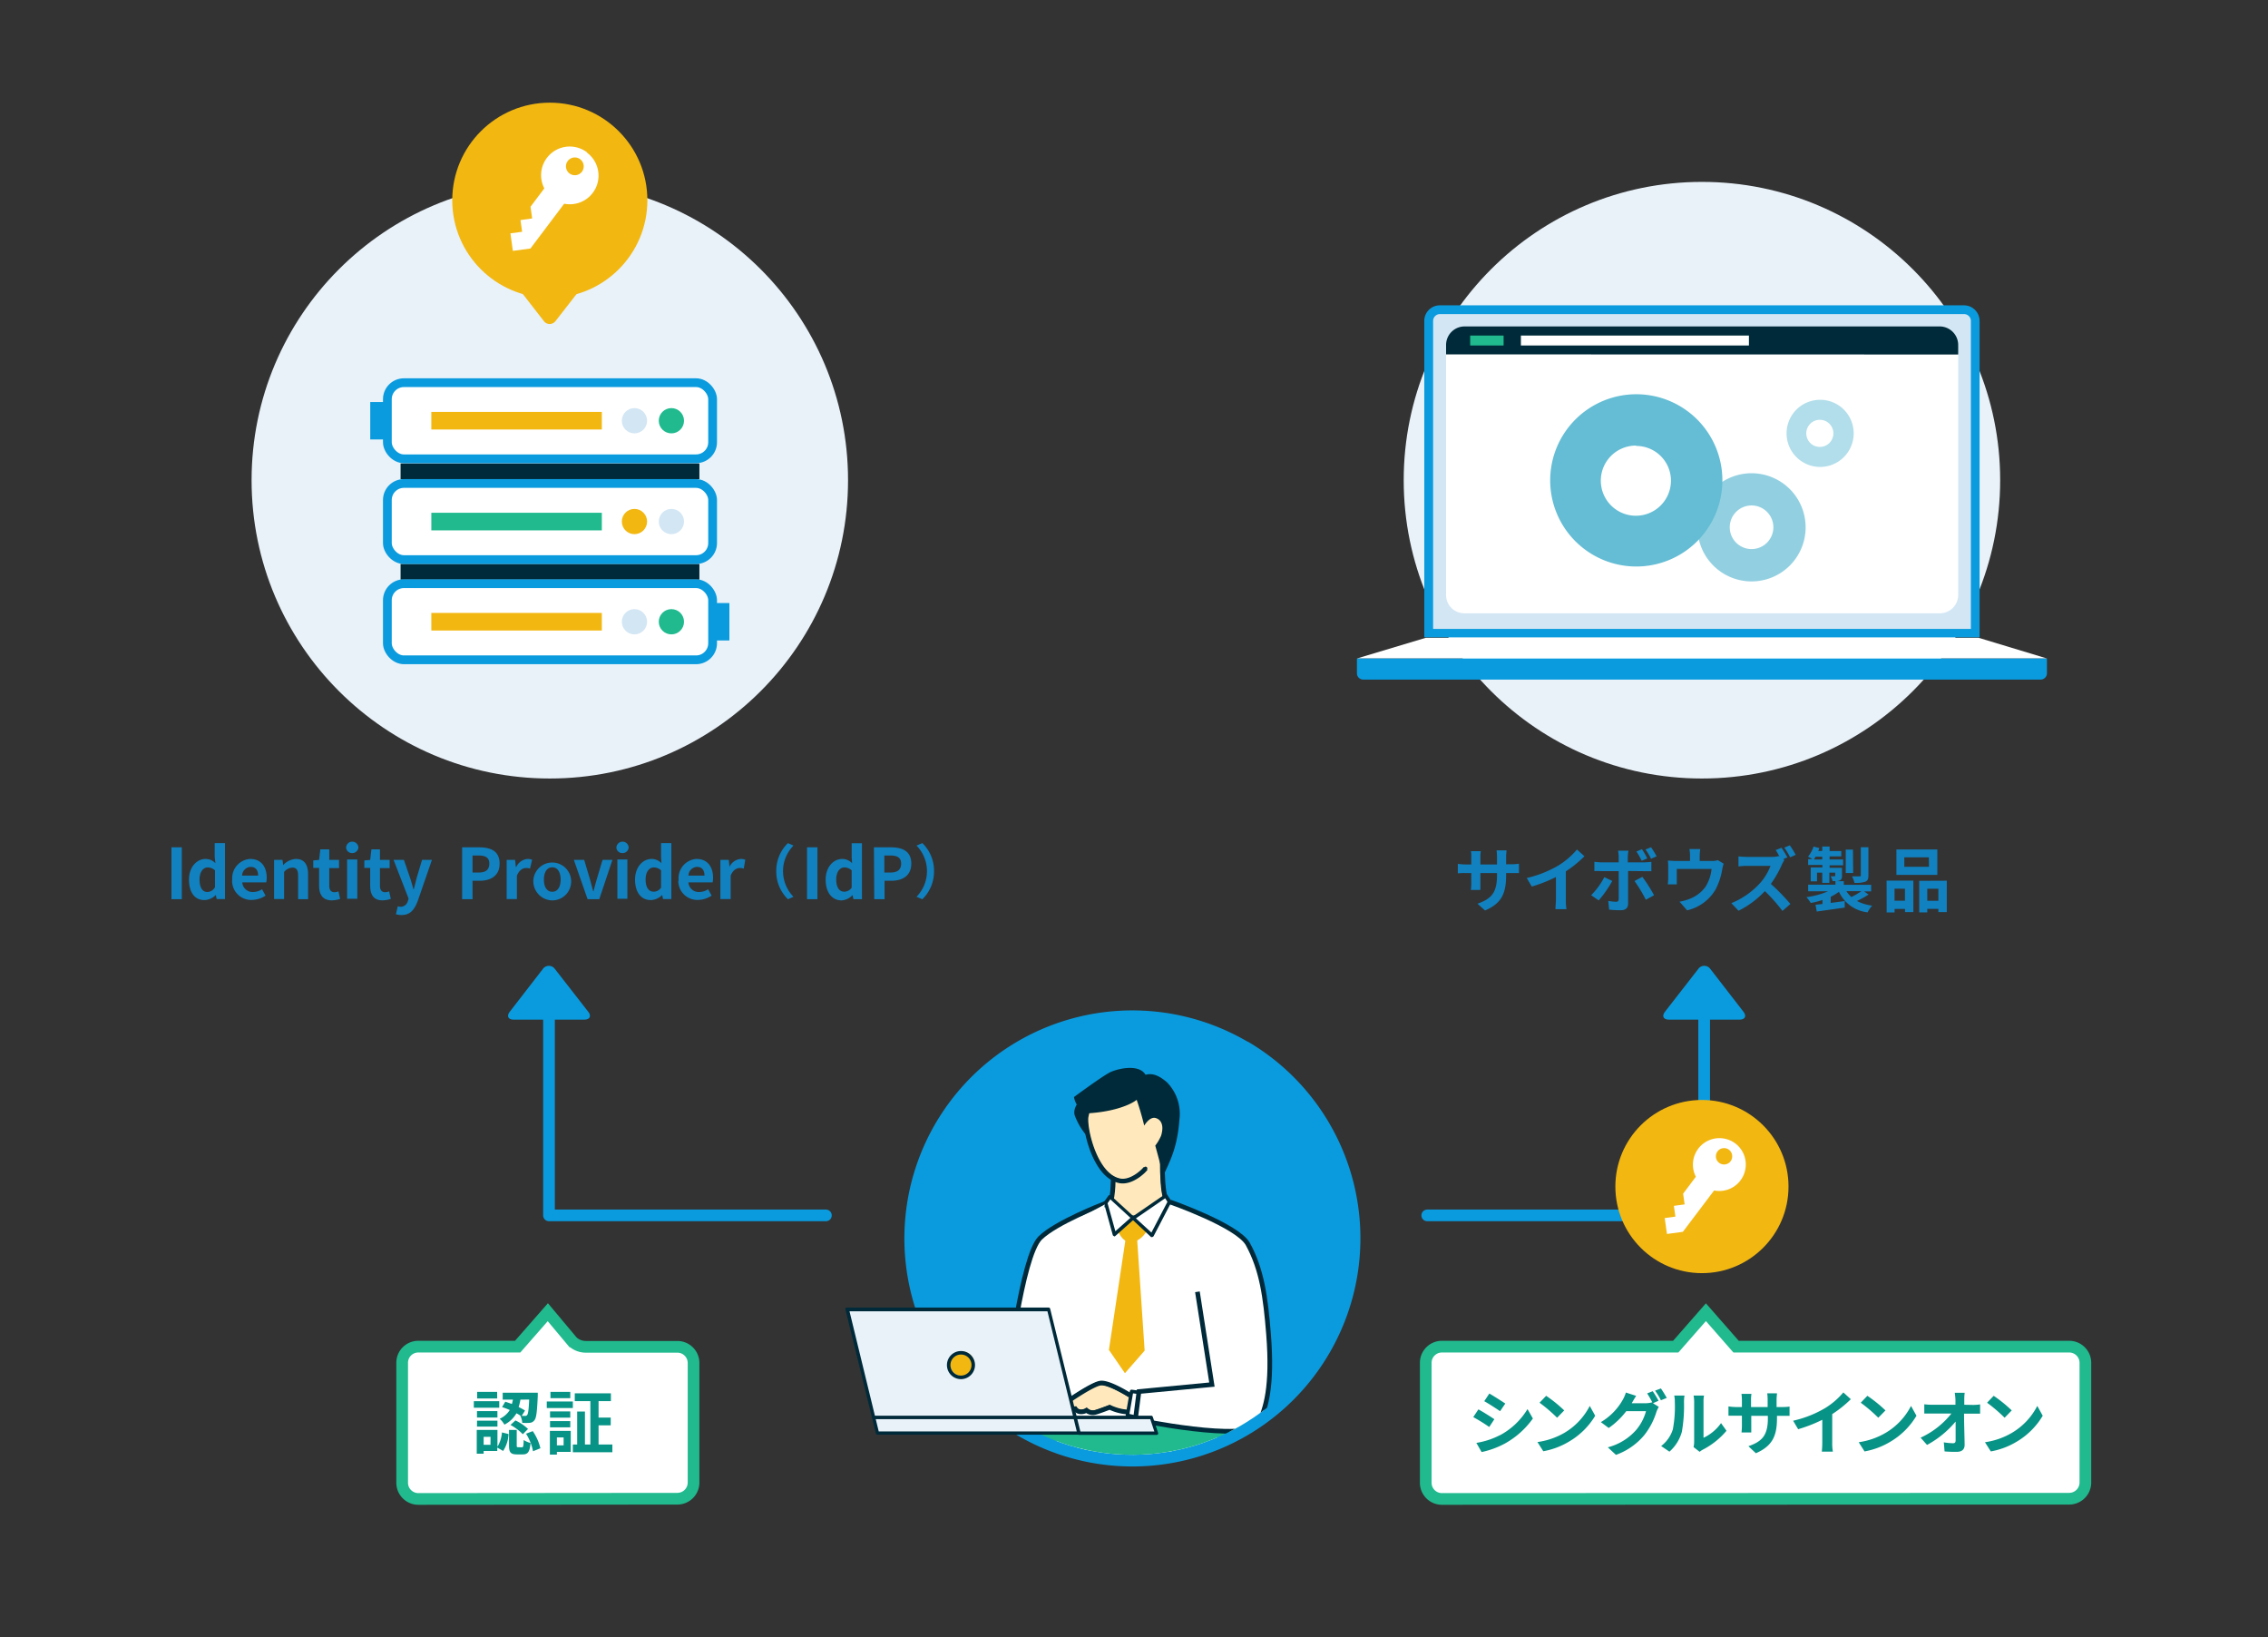 <svg id="レイヤー_1" data-name="レイヤー 1" xmlns="http://www.w3.org/2000/svg" width="388" height="280" viewBox="0 0 388 280"><rect x="0" y="0" width="388" height="280" fill="#333333" stroke="none"/><defs><clipPath id="clip-path"><path d="M225.56 230.66A37 37 0 11212.61 180h.06a37 37 0 0112.89 50.66z" fill="none"/></clipPath><style>.cls-12,.cls-15{fill:none}.cls-11{fill:#0a9bde}.cls-12,.cls-15{stroke:#0a9bde}.cls-12{stroke-linecap:round;stroke-linejoin:round}.cls-16,.cls-4,.cls-8{fill:#fff}.cls-5{fill:#ffe8bb}.cls-5,.cls-8{stroke:#002a39;stroke-width:.8px}.cls-15,.cls-16,.cls-5,.cls-8{stroke-miterlimit:10}.cls-6{fill:#002a39}.cls-7{fill:#f2b711}.cls-9{fill:#20ba8e}.cls-10{fill:#e9f2f9}.cls-12,.cls-16{stroke-width:2px}.cls-13{fill:#d3e6f4}.cls-15{stroke-width:1.5px}.cls-16{stroke:#20ba8e}.cls-17{fill:#079385}</style></defs><g id="レイヤー_2" data-name="レイヤー 2"><g id="レイヤー_1-2" data-name="レイヤー 1-2"><path d="M225.56 230.66A37 37 0 11212.61 180h.06a37 37 0 0112.89 50.66z" stroke-width="4" fill-rule="evenodd" stroke-linecap="round" stroke-linejoin="round" stroke="#0a9bde" fill="#0a9bde"/><g clip-path="url(#clip-path)"><path class="cls-4" d="M203.6 210.78l-2.73 37.49-16.57-.27 1-37.22 4.12-4.87h10.69l3.49 4.87z"/><path class="cls-5" d="M190 194.44s1.09 8.39-.12 11.58c-.68 1.79 1.4 2.12 3.94 2.27 3 .18 5.77-2.81 5.6-3.26-.94-2.44-.45-11.38-.45-11.38z"/><path class="cls-6" d="M193.77 208.56c-2.15-.13-3.6-.37-4.14-1.21a1.54 1.54 0 01-.06-1.46c1.17-3.09.11-11.36.1-11.44a.3.3 0 01.07-.23.31.31 0 01.2-.11l9-.79a.29.29 0 01.23.08.32.32 0 01.09.23c0 .09-.47 8.91.43 11.27.08.2 0 .45-.27.81a7.53 7.53 0 01-5.35 2.86zm4.86-14.56l-8.32.73c.18 1.57.92 8.5-.18 11.42a1 1 0 000 .92c.43.67 2 .85 3.68.94a6.77 6.77 0 005.28-2.9c-.83-2.25-.54-9.4-.46-11.08z"/><path class="cls-7" d="M195.82 231l-1.46-21.68h-1.41l-3.24 21.56 2.74 3.98 3.37-3.86z"/><path class="cls-7" d="M194.33 208.42h-1l-2.1 2s.67 2.07 2.3 2.08a3.7 3.7 0 002.64-2z"/><path class="cls-4" d="M199.44 204.52l-5.55 3.82 3.21 2.96 3.01-5.76-.67-1.02z"/><path class="cls-6" d="M199.33 204.94l-5 3.44 2.65 2.43 2.74-5.25zm-2.43 6.62l-3.21-3a.31.31 0 01-.1-.24.32.32 0 01.13-.22l5.55-3.82a.27.27 0 01.23-.05.26.26 0 01.19.13l.67 1a.32.32 0 010 .3l-3 5.75a.36.36 0 01-.22.16.29.29 0 01-.24-.01z"/><path class="cls-4" d="M189.9 204.68l3.94 3.61-3.19 2.84-1.49-5.4.74-1.05z"/><path class="cls-6" d="M190.56 211.41a.31.31 0 01-.2-.2l-1.49-5.4a.28.28 0 010-.25l.75-1.06a.29.29 0 01.44 0l3.94 3.61a.29.29 0 01.1.22.32.32 0 01-.1.22l-3.19 2.84a.39.39 0 01-.2.08zm-.61-6.28l-.47.66 1.33 4.79 2.58-2.29z"/><path class="cls-8" d="M188.64 206s-8 3.09-10.69 5.74c-3.16 3.16-5.6 24-5.6 24l9.68 3.87 3.36-23.32z"/><path class="cls-4" d="M200.21 205.85l10.12 4.71L207.8 252l-27 .68-.26-42.17L189 206s-2.78 15-3.42 21c-.83 7.85 6.61 14.32 6.61 14.32s7.76-5.6 9.66-13c1.48-5.61-1.64-22.47-1.64-22.47z"/><path class="cls-9" d="M146.82 243.3h77.19v19.63h-77.19z"/><path class="cls-5" d="M199.89 238.56h-6.71s-3.5-2.22-4.94-2-5.61 3.13-5.61 3.13-.55.51-.2 1 1.5.24 1.5.24a1.16 1.16 0 001 .53 1.72 1.72 0 00.94-.25 1.67 1.67 0 001.58.33c.58-.15 2.39-.85 2.39-.85a8.46 8.46 0 003.21.82c1.35 0 7.68-.1 7.68-.1z"/><path class="cls-6" d="M185.84 241.56a2.08 2.08 0 01-.92.19 1.56 1.56 0 01-1.1-.49 1.51 1.51 0 01-1.64-.41 1.07 1.07 0 01.28-1.41c.17-.12 4.24-3 5.74-3.18s4.45 1.64 5.06 2h6.63a.3.3 0 01.29.21l.84 2.83a.37.37 0 01-.05.27.29.29 0 01-.23.12c-.07 0-6.35.12-7.69.1a8.52 8.52 0 01-3.22-.79c-.42.16-1.8.67-2.31.81a2.89 2.89 0 01-.58.08 2.05 2.05 0 01-1.1-.33zm4.14-1.14a8 8 0 003.08.78c1.13 0 5.87-.07 7.27-.09l-.66-2.24H193c-1-.6-3.65-2.12-4.74-2s-4.33 2.27-5.44 3c0 0-.35.34-.17.61.31.43 1.14.13 1.15.13a.31.31 0 01.37.13.92.92 0 00.76.39 1.53 1.53 0 00.75-.2.28.28 0 01.38 0 1.37 1.37 0 001.29.25c.56-.15 2.35-.83 2.37-.84h.28z"/><path class="cls-4" d="M195.57 238.24l-1.98-.26-.72 4.08 2.24.5.46-4.32z"/><path class="cls-6" d="M195.05 242.86l-2.24-.51a.3.3 0 01-.23-.35l.71-4.07a.3.3 0 01.33-.25l2 .26a.3.3 0 01.26.33l-.46 4.33a.3.3 0 01-.12.21.41.41 0 01-.18.05zm-1.22-4.55l-.61 3.52 1.63.37.39-3.71z"/><path class="cls-8" d="M204.85 220.94l2.48 15.87-12.48 1.19-.61 4.78s19.25 4 21 .73c1.33-2.51 2.48-6.44 1.78-15.28-.51-6.41-1.16-11.12-3.56-15.48-1.79-3.16-13.25-7.16-13.25-7.16"/><path class="cls-6" d="M185.33 187.56s-2.06 1.75-1.42 3.34a11.43 11.43 0 002.06 3.41l1.82-6.19z"/><path class="cls-5" d="M200.11 195.08c.5-2.89-2-6.3-3.7-7.72a6.84 6.84 0 00-8.74-.05c-1.45 1.12-1.53 2.25-1.84 3.54-.42 1.75 1.39 10.29 5.74 11.11 2 .38 4.08-1.65 4.41-2.12"/><path class="cls-6" d="M192.07 202.31a6.22 6.22 0 004.16-2.3.3.3 0 00-.08-.42.29.29 0 00-.41.06c-.36.52-2.31 2.35-4.11 2a5.11 5.11 0 01-3.19-2.52c-1.92-2.94-2.56-7.22-2.32-8.24a1.92 1.92 0 01.11-.46 4.14 4.14 0 011.62-2.9 6.56 6.56 0 018.37 0c1.72 1.4 4.06 4.74 3.59 7.44a.29.29 0 00.27.32.3.3 0 00.32-.22c.51-3-1.92-6.47-3.81-8a7.15 7.15 0 00-9.1 0 4.68 4.68 0 00-1.85 3.24 2 2 0 01-.1.46c-.31 1.29.48 5.74 2.4 8.7a5.73 5.73 0 003.58 2.78 3.31 3.31 0 00.55.06z"/><path class="cls-6" d="M199.65 185.12c-1-.88-2.3-1.71-3.67-1.29-1.15-2-5.08-1-6.25-.34-1.53.84-6 4.14-6 4.14a3.71 3.71 0 002.24 2.79c4-.21 7.11-1.25 8.49-2.31.5 1.44.93 2.92 1.29 4.41 0 0 .93-1.64 2-1.29.84.27 1.44 1.17.89 3a8.14 8.14 0 01-1 1.71s.88 3.19 1.37 5.18c1.07-2.47 2.39-4.6 2.77-9.73a7.69 7.69 0 00-2.13-6.27z"/></g><path class="cls-10" d="M184.63 245.12h13.25l-.88-2.69h-43.56"/><path class="cls-6" d="M184.63 245.41h13.25a.29.29 0 00.23-.12.34.34 0 000-.26l-.89-2.69a.3.3 0 00-.27-.21h-43.51a.3.3 0 00-.24.35.31.31 0 00.24.24h43.34l.7 2.11h-12.85a.29.29 0 000 .58z"/><path class="cls-10" d="M184.63 245.12h-34.49l-5.21-21.15h34.49l5.21 21.15z"/><path class="cls-6" d="M149.85 245.19L144.64 224a.23.23 0 010-.25.27.27 0 01.24-.12h34.49a.29.29 0 01.29.23l5.21 21.15a.27.27 0 01-.05.26.32.32 0 01-.24.11h-34.44a.3.3 0 01-.29-.19zm29.34-20.92h-33.86l5 20.55h33.88z"/><path class="cls-6" d="M149.58 242.72H184a.3.3 0 00.35-.24.3.3 0 00-.24-.35h-34.53a.3.3 0 00-.35.24.3.3 0 00.24.35z"/><circle class="cls-7" cx="164.59" cy="233.24" r="2.1"/><path class="cls-6" d="M162 233.47a2.4 2.4 0 014.8 0 2.41 2.41 0 01-2.39 2.41 2.4 2.4 0 01-2.41-2.41zm.6 0a1.8 1.8 0 101.8-1.8 1.8 1.8 0 00-1.8 1.8z"/><path class="cls-11" d="M292.61 165.74a1.28 1.28 0 00-1.77-.33 1.44 1.44 0 00-.32.33l-5.68 7.3c-.57.74-.28 1.34.66 1.35h12.09c.94 0 1.24-.61.67-1.35z"/><path class="cls-12" d="M291.54 172.45v35.42h-47.37"/><path class="cls-11" d="M92.86 165.74a1.26 1.26 0 011.75-.33 1.29 1.29 0 01.33.33l5.69 7.3c.57.74.28 1.34-.66 1.35h-12.1c-.93 0-1.23-.61-.66-1.35z"/><path class="cls-12" d="M93.92 172.45v35.42h47.37"/><circle class="cls-10" cx="291.16" cy="82.13" r="51.02"/><path class="cls-4" d="M338.45 109.07h-94.49l-11.82 3.55h118.04l-11.73-3.55z"/><path class="cls-11" d="M232.14 112.63v2.54a1.07 1.07 0 001.06 1.06h115.92a1.08 1.08 0 001.06-1.06v-2.54z"/><path class="cls-13" d="M244.43 108.26V54.89a1.92 1.92 0 011.9-1.92H336a1.92 1.92 0 011.92 1.92v53.37z"/><path class="cls-11" d="M336 53.72a1.17 1.17 0 011.17 1.17v52.67h-92V54.89a1.17 1.17 0 011.14-1.17H336m0-1.5h-89.67a2.67 2.67 0 00-2.67 2.67V109h95V54.89a2.68 2.68 0 00-2.66-2.67z"/><path class="cls-4" d="M335 101.89a3.14 3.14 0 01-3.17 3h-81.27a3.12 3.12 0 01-3.17-3V60.77a3.11 3.11 0 013.17-3.05h81.26a3.12 3.12 0 013.18 3.05z"/><path class="cls-6" d="M335 60.63V59a3.18 3.18 0 00-3.17-3.17h-81.27a3.17 3.17 0 00-3.17 3.17v1.61z"/><path class="cls-4" d="M260.19 57.39h39.01v1.7h-39.01z"/><path class="cls-9" d="M251.51 57.39h5.72v1.7h-5.72z"/><path d="M258.55 147.81a7.15 7.15 0 001.31-.09v1.6h-2.2v.4c0 3-.72 4.78-3.61 6l-1.29-1.16c2.32-.8 3.34-1.85 3.34-4.78v-.46h-2.84v2.89h-1.63a10.64 10.64 0 00.07-1.26v-1.63h-1a11.21 11.21 0 00-1.3.05v-1.63a9.37 9.37 0 001.3.11h1v-1.19c0-.46 0-.85-.07-1.08h1.7a6.58 6.58 0 00-.07 1.09v1.18h2.84v-1.29a10.36 10.36 0 00-.07-1.12h1.7c0 .24-.07.64-.07 1.12v1.26zm9.33 6.12a8.3 8.3 0 00.11 1.57h-1.89c0-.52.08-1.05.08-1.57V150a24.46 24.46 0 01-4.13 1.63l-.86-1.46a19.24 19.24 0 005.46-2.17 13.09 13.09 0 003.13-2.71l1.28 1.16a19.72 19.72 0 01-3.18 2.58zm7.94-3.26a19.25 19.25 0 01-2.32 3.33l-1.29-.89a12.88 12.88 0 002.25-3.09zm2.71-1.7v5.59c0 .69-.4 1.12-1.25 1.12a19 19 0 01-2-.1l-.14-1.49a9.83 9.83 0 001.33.14c.31 0 .43-.12.45-.43s0-4.25 0-4.81h-3a8.93 8.93 0 00-1.16 0v-1.6a8.93 8.93 0 001.16.1h3v-1a6.65 6.65 0 00-.11-1h1.78a8.27 8.27 0 00-.11 1v1h2.85a11.71 11.71 0 001.18-.09v1.6h-1.17zm2.44 1a27.42 27.42 0 012 3.15l-1.41.77a23.21 23.21 0 00-1.94-3.21zm-.12-2.75a11.71 11.71 0 00-.9-1.58l.95-.4a13 13 0 01.91 1.58zm1.6-.34a10.55 10.55 0 00-.94-1.59l.95-.38a14.2 14.2 0 01.94 1.55zm12.42.83a8.1 8.1 0 00-.24 1 11.36 11.36 0 01-1.12 3.39 7.63 7.63 0 01-4.89 3.6l-1.29-1.48a9 9 0 001.69-.47 6 6 0 002.73-2.05 7.09 7.09 0 001.06-3.08h-5.95v2.64h-1.53c0-.3.06-.68.06-1v-2.07a8.26 8.26 0 00-.06-1c.4 0 .81.06 1.22.06h2.57v-.93a6.72 6.72 0 00-.1-1.1h1.85a10 10 0 00-.09 1.1v.93h2.09a2.61 2.61 0 001-.14zm10.38-.58a5.08 5.08 0 00-.42.76 18.17 18.17 0 01-1.88 3.29 32.8 32.8 0 013.34 3.43l-1.36 1.19a27.65 27.65 0 00-3-3.39 15.82 15.82 0 01-4.51 3.36l-1.23-1.3a13.45 13.45 0 004.92-3.44 9.41 9.41 0 001.78-2.94h-4.06c-.51 0-1.17.07-1.42.09v-1.71c.47.05.94.08 1.42.09h4.23a4.3 4.3 0 001.24-.15l.14.11c-.2-.38-.44-.8-.66-1.13l1-.39c.36.53.69 1.07 1 1.64l-.69.29zm1-.51a13.66 13.66 0 00-1-1.65l.95-.39a16.93 16.93 0 011 1.63zm13.42 6.38a16.89 16.89 0 01-2 1.1 8.24 8.24 0 002.61.8 5 5 0 00-.78 1.14 6.16 6.16 0 01-4.9-3.51 10.15 10.15 0 01-1.41.85v1.05l2.4-.32v1.12l-4.79.67-.21-1.16 1.19-.13v-.68a13.63 13.63 0 01-2 .51 6.22 6.22 0 00-.75-1 13.62 13.62 0 003.7-1h-3.4v-1.13H314v-.61h-.48a3.57 3.57 0 00-.35-.83h.65c.1 0 .14 0 .14-.13v-.49h-1V151h-1.22v-1.75h-.89v1.49h-1.08v-2.38h2v-.42h-2.44v-1h.73a5.52 5.52 0 00-.75-.42 5.2 5.2 0 00.94-1.73l1 .26c-.06.17-.12.33-.19.5h.68v-.77H313v.78h2v.91h-2v.53h2.31v1H313v.42h2.12v1.35c0 .46-.08.67-.4.82a1.81 1.81 0 01-.56.12h1.27v.62h4.68v1.13h-1.2zm-7.93-6v-.48h-1.13q-.15.25-.3.48zm5.29 2.31h-1.27v-4H317zm-1.15 3.11a4.51 4.51 0 00.85 1 14.67 14.67 0 001.71-1zm3.76-2.7c0 .61-.12.91-.55 1.09a5.2 5.2 0 01-1.84.19 4.45 4.45 0 00-.42-1.12h1.28c.16 0 .23 0 .23-.21v-4.76h1.3zm3.11.9h4.58V156h-1.43v-.54h-1.78v.6h-1.36zm1.36 1.37v2.06h1.78V152zm7.32-2.36h-7v-4.34h7zm-1.45-3h-4.2v1.62H330zm3.07 4V156h-1.44v-.55h-1.9v.6h-1.38v-5.4zm-1.44 3.43V152h-1.9v2.06zm-302.28-9.14h1.77v8.87h-1.77zm3 5.52c0-2.19 1.37-3.53 2.82-3.53a2.26 2.26 0 011.7.73l-.12-1.08v-2.36h1.76v9.57h-1.42l-.15-.7a2.85 2.85 0 01-1.86.87c-1.73.06-2.73-1.3-2.73-3.5zm4.45 1.37v-2.95a1.83 1.83 0 00-1.25-.5c-.75 0-1.39.72-1.39 2.06s.46 2.14 1.34 2.14a1.5 1.5 0 001.25-.75zm2.95-1.37a3.29 3.29 0 013-3.53h.09c1.85 0 2.81 1.35 2.81 3.21a4.34 4.34 0 01-.08.8h-4.1a1.76 1.76 0 001.87 1.64 2.8 2.8 0 001.51-.47l.6 1.09a4.3 4.3 0 01-2.35.74 3.26 3.26 0 01-3.37-3.15c.01-.11.01-.22.02-.33zm4.43-.68c0-.91-.41-1.49-1.27-1.49a1.52 1.52 0 00-1.47 1.49zm2.73-2.69h1.44l.12.89a3.13 3.13 0 012.19-1.05c1.45 0 2.07 1 2.07 2.69v4.19H51v-4c0-1-.29-1.4-1-1.4a1.91 1.91 0 00-1.4.75v4.62h-1.71zm7.7 4.37v-3h-1v-1.28l1-.09.21-1.8h1.53v1.8H58v1.4h-1.67v3c0 .77.31 1.13.91 1.13a1.87 1.87 0 00.66-.15l.29 1.29a4.5 4.5 0 01-1.41.25c-1.58.01-2.19-.99-2.19-2.55zm4.62-6.44a1 1 0 112.1 0 1.06 1.06 0 01-1.2.9 1 1 0 01-.9-.9zm.17 2h1.75v6.72h-1.75zm3.95 4.44v-3h-1v-1.28l1-.09.21-1.8H65v1.8h1.66v1.4H65v3c0 .77.31 1.13.91 1.13a1.87 1.87 0 00.66-.15l.29 1.29a4.61 4.61 0 01-1.42.25c-1.55.01-2.11-.99-2.11-2.55zm4.4 4.92l.32-1.36a1.86 1.86 0 00.47.09 1.3 1.3 0 001.26-1l.12-.4-2.57-6.62h1.77l1.07 3.12c.2.6.37 1.25.56 1.9h.06c.16-.63.33-1.27.48-1.9l.93-3.12h1.69L71.5 154c-.59 1.59-1.31 2.5-2.81 2.5a3.09 3.09 0 01-.96-.14zm11.33-11.44H82c2 0 3.47.68 3.47 2.78s-1.52 2.94-3.43 2.94h-1.2v3.15h-1.78zm2.84 4.31c1.23 0 1.81-.51 1.81-1.53s-.64-1.38-1.87-1.38h-1v2.91zm4.78-2.16h1.44l.12 1.19h.09a2.33 2.33 0 011.91-1.35 1.94 1.94 0 01.79.14l-.36 1.51a2 2 0 00-.69-.1c-.53 0-1.16.34-1.55 1.31v4h-1.75zm4.57 3.37a3.24 3.24 0 113.23 3.56 3.29 3.29 0 01-3.24-3.32 1.27 1.27 0 01.01-.24zm4.66 0c0-1.27-.52-2.1-1.43-2.1s-1.43.83-1.43 2.1.52 2.08 1.43 2.08 1.43-.82 1.43-2.08zm2.26-3.37h1.77l1 3.35c.17.66.36 1.36.54 2h.06c.17-.68.36-1.38.54-2l1-3.35h1.69l-2.25 6.72h-2zm7.28-2.07a1.05 1.05 0 012.1 0 1.06 1.06 0 01-1.2.9 1 1 0 01-.9-.9zm.17 2h1.71v6.72h-1.71zm3.02 3.44c0-2.19 1.37-3.53 2.82-3.53a2.29 2.29 0 011.7.73l-.07-1.08v-2.36h1.76v9.57h-1.42l-.15-.7a2.85 2.85 0 01-1.86.87c-1.7.06-2.78-1.3-2.78-3.5zm4.45 1.37v-2.95a1.83 1.83 0 00-1.25-.5c-.75 0-1.39.72-1.39 2.06s.51 2.09 1.39 2.09a1.51 1.51 0 001.25-.7zm3-1.37a3.29 3.29 0 013-3.53h.09c1.85 0 2.81 1.35 2.81 3.21a4.34 4.34 0 01-.08.8h-4.14a1.76 1.76 0 001.86 1.64 2.8 2.8 0 001.51-.47l.6 1.09a4.3 4.3 0 01-2.35.74 3.26 3.26 0 01-3.35-3.17c.04-.11.04-.21.05-.31zm4.43-.68c0-.91-.41-1.49-1.27-1.49a1.52 1.52 0 00-1.47 1.49zm2.72-2.69h1.44l.12 1.19a2.33 2.33 0 011.91-1.35 1.94 1.94 0 01.79.14l-.26 1.51a2.08 2.08 0 00-.7-.1c-.53 0-1.16.34-1.54 1.31v4h-1.76zm9.56 1.93a6.55 6.55 0 012-4.8l.95.42a6.25 6.25 0 000 8.76l-.95.42a6.59 6.59 0 01-2-4.8zm5.26-4.08h1.78v8.87h-1.78zm3.19 5.52c0-2.19 1.37-3.53 2.82-3.53a2.26 2.26 0 011.7.73l-.07-1.06v-2.36h1.76v9.57H146l-.15-.7a2.85 2.85 0 01-1.85.91c-1.67 0-2.75-1.36-2.75-3.56zm4.45 1.37v-2.95a1.83 1.83 0 00-1.25-.5c-.75 0-1.39.72-1.39 2.06s.51 2.09 1.39 2.09a1.51 1.51 0 001.25-.7zm3.81-6.89h2.91c2 0 3.48.68 3.48 2.78s-1.52 2.94-3.43 2.94h-1.14v3.15h-1.77zm2.84 4.31c1.22 0 1.81-.51 1.81-1.53s-.65-1.38-1.87-1.38h-1v2.91zm7.44-.23a6.59 6.59 0 01-2 4.8l-1-.42a6.25 6.25 0 000-8.76l1-.42a6.57 6.57 0 012 4.8z" fill="#1181bf"/><circle class="cls-10" cx="94.06" cy="82.13" r="51.02"/><path class="cls-6" d="M68.53 79.26h51.12v2.69H68.53zm0 17.19h51.12v2.69H68.53z"/><rect class="cls-4" x="66.27" y="65.45" width="55.64" height="13.02" rx="2.83"/><rect class="cls-15" x="66.27" y="65.45" width="55.64" height="13.02" rx="2.83"/><path class="cls-7" d="M73.79 70.45h29.17v3.01H73.79z"/><path class="cls-11" d="M63.34 68.76h2.46v6.4h-2.46z"/><circle class="cls-9" cx="114.86" cy="71.96" r="2.16"/><circle class="cls-13" cx="108.54" cy="71.96" r="2.16"/><rect class="cls-4" x="66.27" y="99.83" width="55.64" height="13.02" rx="2.83"/><rect class="cls-15" x="66.27" y="99.83" width="55.64" height="13.02" rx="2.83"/><path class="cls-7" d="M73.79 104.83h29.17v3.01H73.79z"/><path class="cls-11" d="M122.32 103.14h2.46v6.4h-2.46z"/><circle class="cls-9" cx="114.86" cy="106.34" r="2.16"/><circle class="cls-13" cx="108.54" cy="106.34" r="2.16"/><rect class="cls-4" x="66.27" y="82.69" width="55.64" height="13.02" rx="2.83"/><rect class="cls-15" x="66.27" y="82.69" width="55.64" height="13.02" rx="2.83"/><path class="cls-9" d="M73.79 87.7h29.17v3.01H73.79z"/><circle class="cls-7" cx="108.54" cy="89.2" r="2.16"/><circle class="cls-13" cx="114.86" cy="89.2" r="2.16"/><circle class="cls-7" cx="94.06" cy="34.25" r="16.69"/><path class="cls-4" d="M100.42 26.05a4.9 4.9 0 00-7.3 6.17l-2.36 3.14.28 2-2 .28.28 2-2 .27.42 3 3-.4 5.78-7.67a4.9 4.9 0 003.93-8.71zm-.86 3.31a1.52 1.52 0 11-.31-2.13 1.53 1.53 0 01.31 2.13z"/><path class="cls-7" d="M93 54.86a1.24 1.24 0 001.73.34 1.26 1.26 0 00.35-.34l3.62-4.65c.57-.74.28-1.35-.66-1.35h-8c-.94 0-1.23.61-.66 1.35z"/><path class="cls-16" d="M246.68 256.37a2.77 2.77 0 01-2.77-2.77v-20.51a2.77 2.77 0 012.77-2.77h40l5.16-5.89 5.16 5.89h57a2.77 2.77 0 012.76 2.77v20.47a2.78 2.78 0 01-2.76 2.77z"/><path class="cls-17" d="M255.65 242.73l-.88 1.33a29.49 29.49 0 00-2.73-1.69l.88-1.32c.8.43 2.08 1.25 2.73 1.68zm1 2.72a12.25 12.25 0 004.67-4.45l.92 1.61a14.47 14.47 0 01-4.77 4.27 15 15 0 01-4 1.47l-.9-1.57a13.21 13.21 0 004.05-1.33zm.88-5.41l-.9 1.32c-.67-.46-1.92-1.27-2.71-1.71l.87-1.31c.76.44 2.08 1.28 2.71 1.7zm10.07 5.04a11.37 11.37 0 004.37-4.62l.93 1.68a12.67 12.67 0 01-4.43 4.39 13 13 0 01-4.45 1.68l-1-1.57a12.64 12.64 0 004.58-1.56zm0-3.85l-1.22 1.25a26.24 26.24 0 00-3-2.57l1.13-1.18a23.14 23.14 0 013.09 2.5zm15.18-1.23l1 .62a5.38 5.38 0 00-.4.84 12.15 12.15 0 01-2.09 4 11.25 11.25 0 01-4.84 3.37l-1.39-1.29a9.69 9.69 0 004.83-2.95 8.31 8.31 0 001.7-3.23h-3.38a13 13 0 01-3 2.87l-1.34-1a10.28 10.28 0 003.74-3.81 6 6 0 00.54-1.25l1.76.57c-.29.42-.6 1-.74 1.21v.05h2.41a4.23 4.23 0 001-.14h.09a14.59 14.59 0 00-.88-1.54l.95-.38c.36.52.69 1.07 1 1.63zm1.36-2.53a19 19 0 011 1.62l-1 .4a11.4 11.4 0 00-1-1.64zm.04 9.85a5.73 5.73 0 002-2.84 20.65 20.65 0 00.34-4.71 4.3 4.3 0 00-.1-1.08h1.76a6.35 6.35 0 00-.09 1.07 25.75 25.75 0 01-.36 5.11 7 7 0 01-2.13 3.41zm5.55.18a4.4 4.4 0 00.1-.88v-6.93a5.56 5.56 0 00-.1-1h1.79a4.19 4.19 0 00-.09 1v6.22a7.68 7.68 0 003-2.51l.93 1.31a13.2 13.2 0 01-4.07 3.24 2.68 2.68 0 00-.52.36zm15.11-6.85a8.16 8.16 0 001.31-.08v1.58H304v.4c0 2.94-.72 4.74-3.61 6l-1.28-1.2c2.31-.8 3.33-1.83 3.33-4.75v-.45h-2.84V245h-1.67a10.59 10.59 0 00.07-1.25v-1.62h-2.3v-1.59a8.05 8.05 0 001.3.11h1v-1.18c0-.45-.05-.84-.07-1.07h1.7a6.58 6.58 0 00-.07 1.09v1.16h2.84v-1.25a8 8 0 00-.07-1.1H304c0 .23-.07.63-.07 1.1v1.25zm8.61 6.07a8.19 8.19 0 00.11 1.56h-1.89c.05-.52.08-1 .08-1.56v-3.89a24.71 24.71 0 01-4.13 1.61l-.86-1.45a18.9 18.9 0 005.46-2.15 12.79 12.79 0 003.13-2.69l1.28 1.16a20 20 0 01-3.18 2.55zm9.11-1.64a11.37 11.37 0 004.37-4.62l.93 1.68a12.67 12.67 0 01-4.43 4.42 13 13 0 01-4.45 1.68l-1-1.57a12.63 12.63 0 004.58-1.59zm0-3.85l-1.23 1.25a26.24 26.24 0 00-3-2.57l1.13-1.18a23.23 23.23 0 013.1 2.5zm14.94-.94a8.76 8.76 0 001.25-.09v1.58H336c0 1.74.08 3.73.1 5.33 0 .76-.43 1.2-1.34 1.2a20.45 20.45 0 01-2.09-.07l-.13-1.55a10.7 10.7 0 001.6.15c.3 0 .42-.16.42-.5v-3.21a16.72 16.72 0 01-4.89 4l-1.1-1.24a14.37 14.37 0 005.27-4.13h-4.64v-1.58a11.73 11.73 0 001.33.08h4v-.85a10.73 10.73 0 00-.12-1.2h1.7a9.66 9.66 0 00-.07 1.2v.85zm6.66 4.79a11.37 11.37 0 004.37-4.62l.93 1.68a12.67 12.67 0 01-4.43 4.42 13 13 0 01-4.45 1.68l-1-1.57a12.63 12.63 0 004.58-1.59zm0-3.85l-1.22 1.25a26.24 26.24 0 00-3-2.57l1.13-1.18a23.14 23.14 0 013.09 2.5z"/><path class="cls-16" d="M71.56 256.37a2.77 2.77 0 01-2.76-2.78v-20.5a2.76 2.76 0 012.76-2.77h17l5.16-5.89 4.19 5a3.35 3.35 0 002.31.92h15.66a2.77 2.77 0 012.77 2.77v20.44a2.77 2.77 0 01-2.77 2.77z"/><path class="cls-17" d="M85.41 240.77h-4.35v-1.12h4.35zm-.31 6.67a5.5 5.5 0 00.77-2.45l1.13.28a5.72 5.72 0 01-.93 2.89l-1-.58v.58h-2.33v.47h-1.18v-4.07h3.54zm0-5h-3.5v-1.09h3.49zm-3.49.54h3.49V244h-3.5zm3.45-3.8h-3.43v-1.12h3.42zm-1.14 6.56h-1.18v1.37h1.17zm2.52-6c.36.11.74.25 1.13.39q.11-.37.18-.75H86v-1.18h6v.53c-.12 2.68-.24 3.79-.57 4.17a1.07 1.07 0 01-.79.45 9.26 9.26 0 01-1.29 0 3.58 3.58 0 00-.34-1.24 5.22 5.22 0 00-.66-.39 4.94 4.94 0 01-2.06 1.94 3.56 3.56 0 00-.81-1 4 4 0 001.73-1.5 12.34 12.34 0 00-1.32-.5zm2.84 7.8c.23 0 .28-.16.31-1.25a4.08 4.08 0 001.17.51c-.13 1.56-.48 1.95-1.33 1.95h-1c-1.12 0-1.35-.39-1.35-1.57v-2.62h1.32v2.59c0 .32 0 .37.24.37zm-1.1-4.6a8.25 8.25 0 012.15 1.46l-.89.9a8.86 8.86 0 00-2.11-1.59zm.85-3.56a9.36 9.36 0 01-.3 1.27 11.56 11.56 0 011.09.6l-.57.91h.57a.34.34 0 00.36-.15c.17-.18.27-.88.35-2.64zm2.11 5.39a8.7 8.7 0 011.31 2.93l-1.26.51a8.71 8.71 0 00-1.2-3zm2.4-5.07H98v1.12h-4.46zm4.1 8.62h-2.37v.46h-1.2v-4.05h3.57zm-.08-5.86H94.1v-1.06h3.46zm-3.46.59h3.46v1.07H94.1zm3.46-3.92h-3.39v-1.07h3.39zm-2.29 6.72v1.35h1.15v-1.35zm9.49 1.21v1.32H98v-1.32h.74v-5.64h1.33v5.64h.93v-7.42h-2.67v-1.34h6.18v1.34h-2.11v2.81h2.08v1.33h-2.08v3.28z"/><circle class="cls-7" cx="291.16" cy="202.94" r="14.81"/><path class="cls-4" d="M296.86 195.56a4.53 4.53 0 00-6.74 5.7l-2.18 2.9.26 1.83-1.84.25.26 1.84-1.83.25.39 2.72 2.72-.37 5.34-7.07a4.53 4.53 0 003.63-8.05zm-.8 3.06a1.41 1.41 0 01-2 .23 1.4 1.4 0 011.69-2.23 1.41 1.41 0 01.34 1.95l-.06.08z"/><path d="M308.9 90.18a9.25 9.25 0 11-9.26-9.24 9.25 9.25 0 019.26 9.24zm-9.25-3.73a3.73 3.73 0 103.73 3.73 3.73 3.73 0 00-3.73-3.73z" fill="#92d0e1"/><path d="M317.12 74.12a5.74 5.74 0 11-5.74-5.74 5.73 5.73 0 015.74 5.72zm-5.79-2.32a2.32 2.32 0 102.32 2.32 2.32 2.32 0 00-2.32-2.32z" fill="#b1deea"/><path d="M294.66 82.15a14.73 14.73 0 11-14.74-14.72 14.73 14.73 0 0114.74 14.72zm-14.74-5.94a6 6 0 105.94 6 5.94 5.94 0 00-5.94-5.94z" fill="#64bdd4"/></g></g></svg>